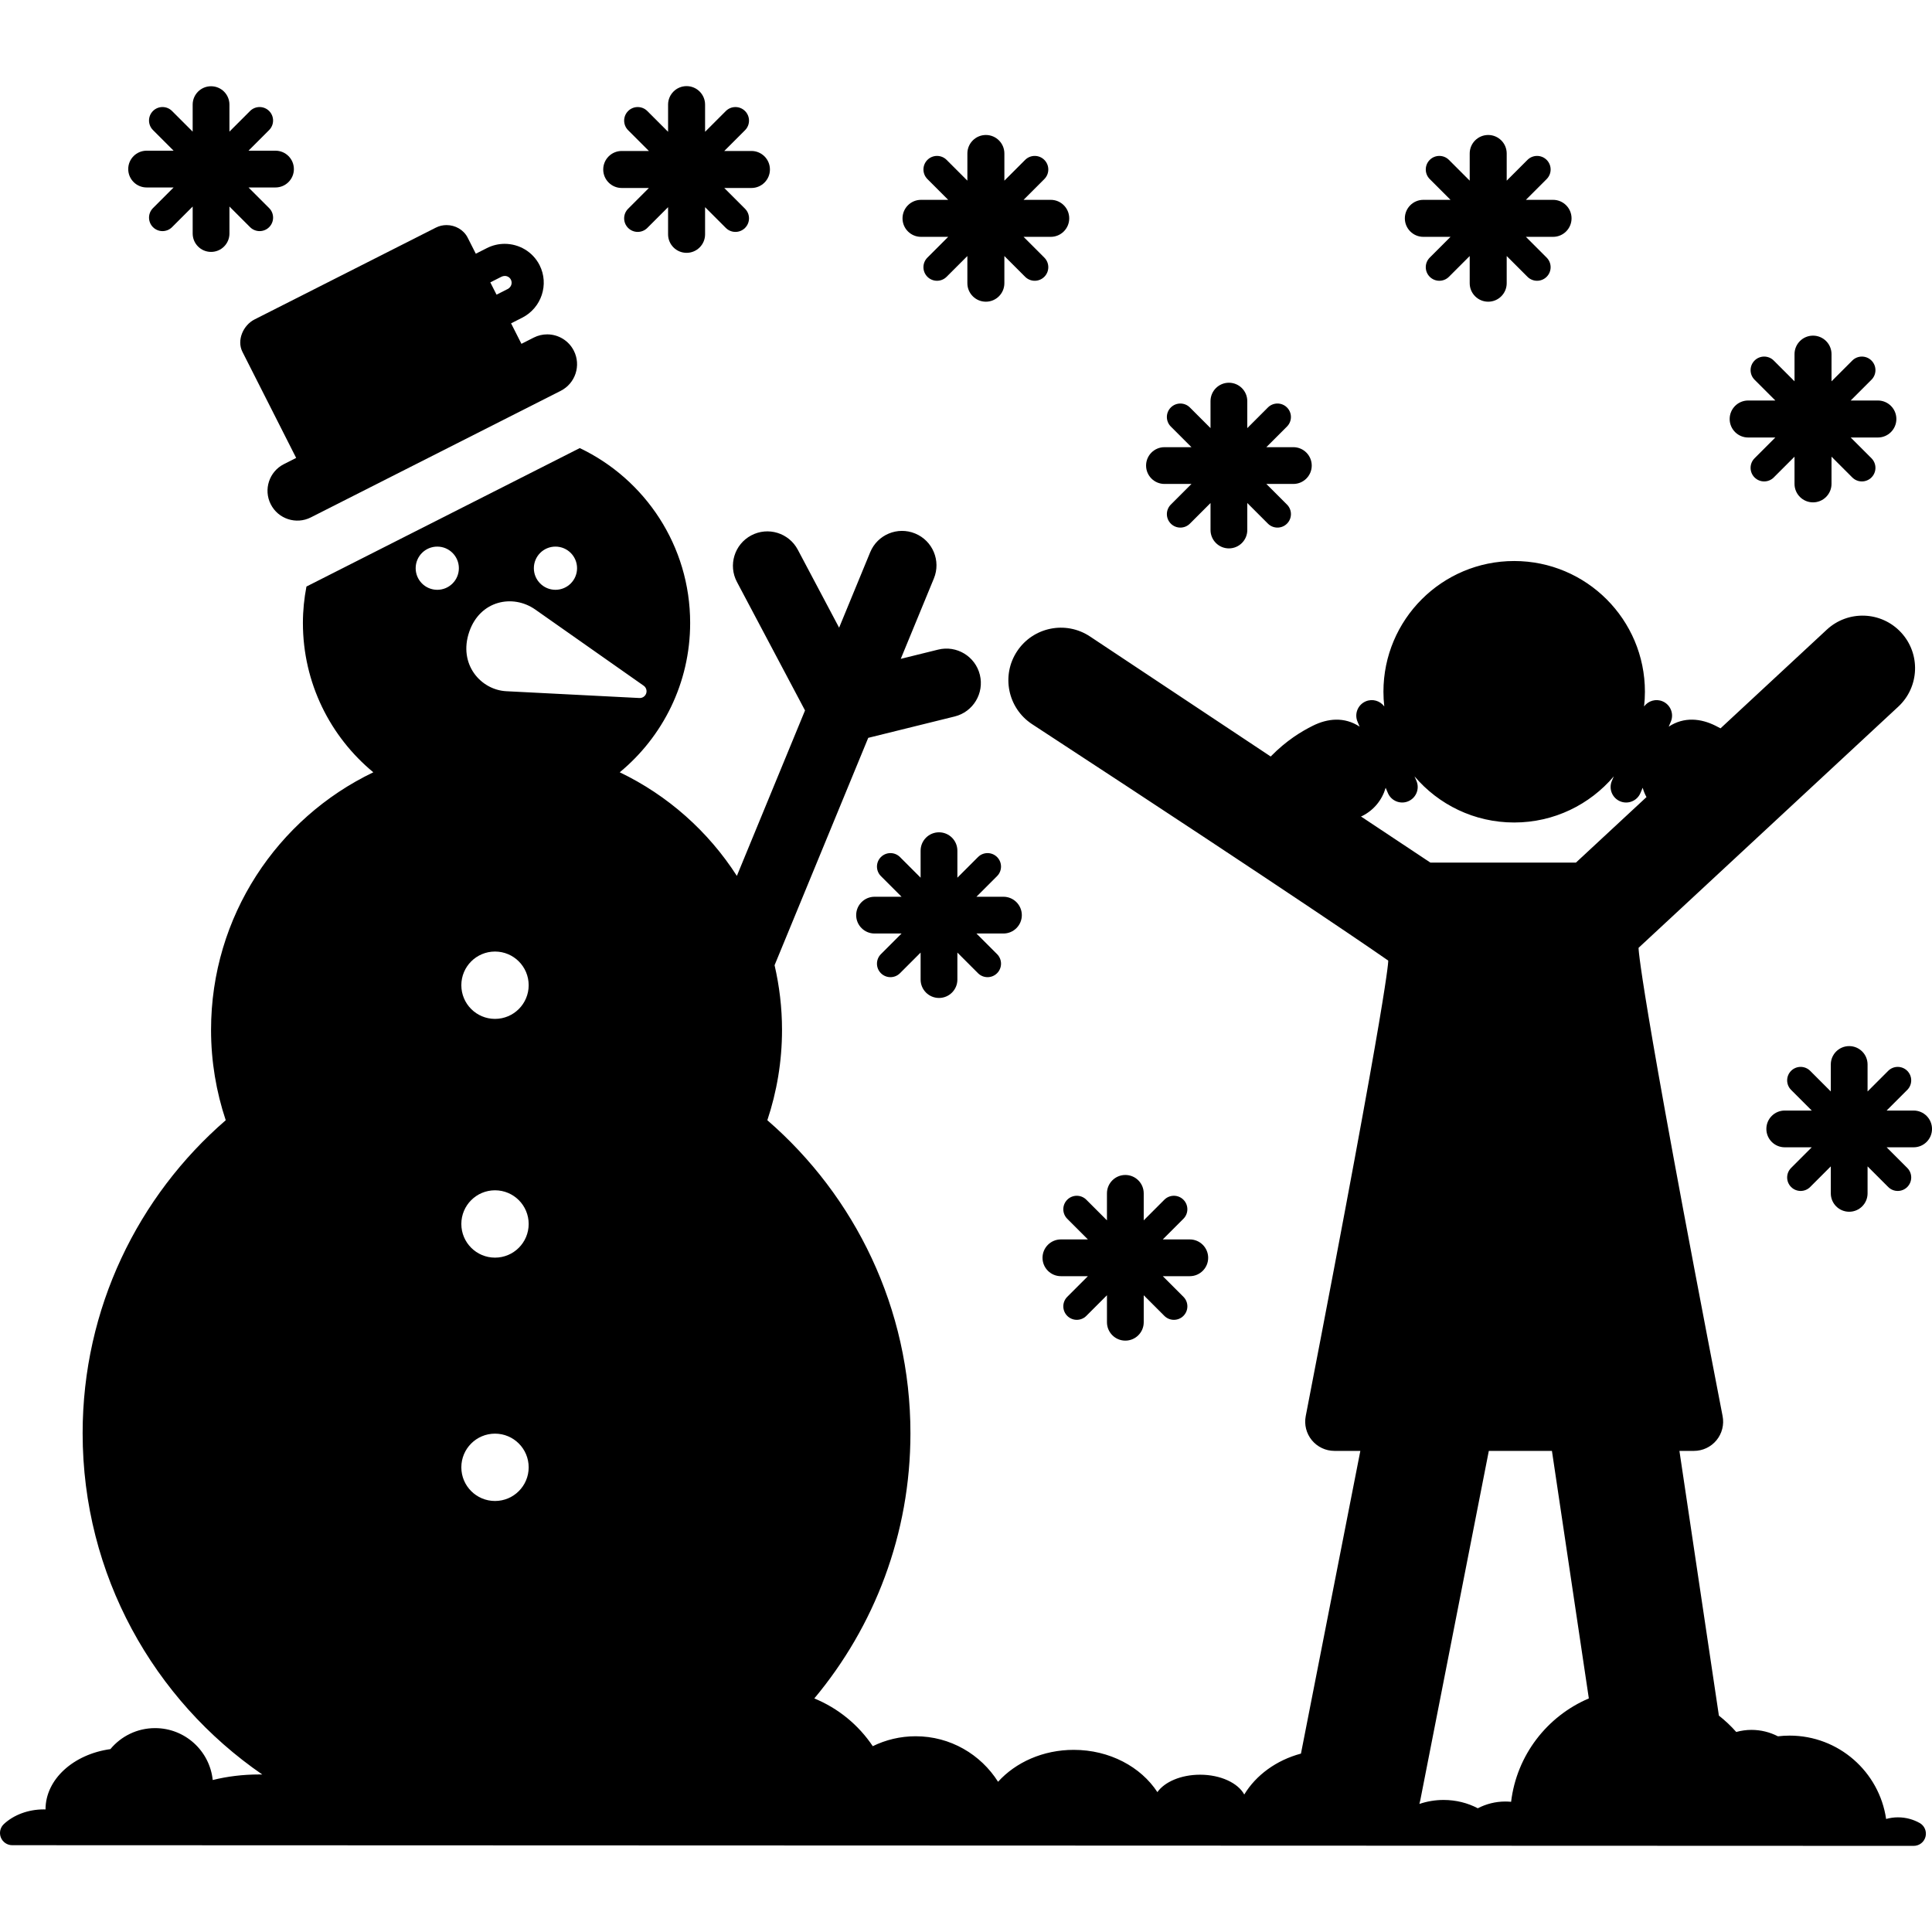 <?xml version="1.0" encoding="iso-8859-1"?>
<!-- Uploaded to: SVG Repo, www.svgrepo.com, Generator: SVG Repo Mixer Tools -->
<svg fill="#000000" height="800px" width="800px" version="1.1" id="Layer_1" xmlns="http://www.w3.org/2000/svg" xmlns:xlink="http://www.w3.org/1999/xlink" 
	 viewBox="0 0 511.998 511.998" xml:space="preserve">
<g>
	<g>
		<path d="M508.737,483.116c-1.705-0.958-3.671-1.505-5.767-1.505c-1.085,0-2.132,0.158-3.13,0.432
			c-1.821-12.494-12.576-22.091-25.576-22.091c-1.048,0-2.081,0.065-3.096,0.186c-2.104-1.082-4.485-1.703-7.013-1.703
			c-1.4,0-2.749,0.203-4.037,0.553c-1.394-1.582-2.933-3.031-4.595-4.333l-10.461-70.156c1.367,0,2.664,0,3.852,0
			c2.31,0,4.5-1.033,5.969-2.816c1.469-1.784,2.064-4.13,1.624-6.398c-22.613-116.752-22.273-124.101-22.273-124.101l68.826-63.909
			c5.636-5.232,5.962-14.041,0.73-19.677c-5.232-5.634-14.042-5.96-19.676-0.728l-28.161,26.149
			c-0.455-0.245-0.898-0.479-1.314-0.686c-3.873-1.935-8.341-2.453-12.414,0.237l0.558-1.309c0.89-2.089-0.083-4.506-2.172-5.395
			c-1.79-0.763-3.812-0.151-4.916,1.351c0.143-1.278,0.223-2.576,0.223-3.893c0-19.135-15.513-34.648-34.648-34.648
			s-34.648,15.513-34.648,34.648c0,1.318,0.08,2.615,0.223,3.893c-1.104-1.503-3.127-2.115-4.916-1.351
			c-2.089,0.89-3.062,3.305-2.172,5.395l0.557,1.309c-4.073-2.688-8.541-2.171-12.414-0.235c-2.941,1.469-6.917,3.821-11.155,8.147
			l-47.891-31.812c-6.407-4.252-15.047-2.51-19.301,3.894c-4.255,6.405-2.511,15.047,3.893,19.301
			c74.335,48.581,94.444,62.698,94.444,62.698s0.754,3.96-21.86,120.723c-0.44,2.267,0.158,4.611,1.626,6.392
			s3.658,2.821,5.967,2.821c2.035,0,4.346,0,6.88,0l-15.739,80.223c-6.518,1.748-11.912,5.696-15.024,10.842
			c-1.651-3.049-6.263-5.249-11.707-5.249c-5.058,0-9.4,1.898-11.315,4.613c-4.37-6.684-12.658-11.199-22.172-11.199
			c-8.146,0-15.39,3.312-20.05,8.458c-4.58-7.241-12.639-12.062-21.841-12.062c-4.078,0-7.934,0.948-11.364,2.63
			c-3.765-5.62-9.154-10.056-15.492-12.653c15.9-19.034,25.474-43.534,25.474-70.276c0-33.139-14.694-62.842-37.922-82.955
			c2.51-7.528,3.89-15.572,3.89-23.942c0-5.898-0.697-11.63-1.973-17.138l24.821-60.253L253,189.873
			c4.893-1.209,7.879-6.157,6.67-11.05c-1.209-4.894-6.161-7.881-11.048-6.67l-9.912,2.45l8.777-21.306
			c1.92-4.66-0.302-9.994-4.962-11.913c-4.661-1.922-9.993,0.301-11.914,4.962l-8.237,19.996l-10.952-20.668
			c-2.361-4.454-7.885-6.151-12.336-3.791c-4.453,2.36-6.15,7.884-3.791,12.337l18.045,34.053l-18.063,43.848
			c-7.572-11.794-18.314-21.357-31.042-27.455c11.398-9.412,18.663-23.65,18.663-39.585c0-20.439-11.953-38.084-29.25-46.334
			L81.21,155.441c-0.598,3.125-0.937,6.341-0.937,9.641c0,15.935,7.264,30.173,18.663,39.585
			c-25.438,12.187-43.006,38.171-43.006,68.262c0,8.371,1.38,16.415,3.89,23.942c-23.228,20.112-37.922,49.817-37.922,82.955
			c0,37.535,18.857,70.66,47.609,90.434c-0.263-0.003-0.525-0.011-0.79-0.011c-4.382,0-8.548,0.53-12.342,1.473
			c-0.809-7.729-7.341-13.754-15.284-13.754c-4.76,0-9.014,2.165-11.834,5.563c-9.77,1.358-17.192,7.985-17.192,15.975l0.001,0.018
			c-0.144-0.003-0.283-0.018-0.428-0.018c-4.247,0-8.046,1.506-10.604,3.881c-0.975,0.906-1.296,2.315-0.81,3.554
			c0.486,1.238,1.681,2.053,3.012,2.054l503.911,0.178c1.471,0,2.758-0.992,3.131-2.415
			C510.651,485.336,510.019,483.838,508.737,483.116z M147.202,144.855c3.161,0,5.725,2.562,5.725,5.725
			c0,3.16-2.562,5.724-5.725,5.724c-3.161,0-5.725-2.564-5.725-5.724C141.478,147.418,144.041,144.855,147.202,144.855z
			 M124.364,167.405v-0.001c2.864-8.301,11.536-10.019,17.446-5.899l28.762,20.209c0.657,0.458,0.93,1.299,0.67,2.056
			c-0.26,0.759-0.992,1.253-1.792,1.211l-35.278-1.802C127.441,182.837,121.378,176.057,124.364,167.405z M115.88,156.304
			c-3.161,0-5.725-2.564-5.725-5.724c0-3.163,2.564-5.725,5.725-5.725c3.161,0,5.725,2.562,5.725,5.725
			C121.605,153.741,119.041,156.304,115.88,156.304z M131.181,397.775c-4.929,0-8.923-3.995-8.923-8.923
			c0-4.927,3.995-8.923,8.923-8.923c4.927,0,8.922,3.995,8.922,8.923C140.104,393.78,136.109,397.775,131.181,397.775z
			 M131.181,333.286c-4.929,0-8.923-3.995-8.923-8.924c0-4.927,3.995-8.922,8.923-8.922c4.927,0,8.922,3.995,8.922,8.922
			C140.104,329.292,136.109,333.286,131.181,333.286z M131.181,270.015c-4.929,0-8.923-3.995-8.923-8.924
			c0-4.927,3.995-8.923,8.923-8.923c4.927,0,8.922,3.996,8.922,8.923C140.104,266.02,136.109,270.015,131.181,270.015z
			 M360.666,216.372c0.112-0.047,0.24-0.081,0.345-0.134c3.148-1.573,5.297-4.339,6.199-7.474l0.599,1.407
			c0.895,2.099,3.319,3.058,5.395,2.172c2.089-0.89,3.062-3.305,2.172-5.396l-0.512-1.201c6.355,7.475,15.822,12.224,26.403,12.224
			s20.048-4.749,26.403-12.224l-0.512,1.203c-0.89,2.091,0.083,4.507,2.172,5.396c2.075,0.885,4.5-0.07,5.395-2.172l0.599-1.407
			c0.247,0.857,0.579,1.686,1.008,2.47l-18.697,17.36h-38.57L360.666,216.372z M400.456,477.495
			c-0.499-0.047-1.002-0.076-1.513-0.076c-2.639,0-5.123,0.651-7.312,1.789c-2.649-1.394-5.75-2.205-9.077-2.205
			c-2.255,0-4.403,0.383-6.385,1.053c-0.003-0.009-0.009-0.017-0.012-0.025c0.08-0.313,0.166-0.625,0.23-0.947l18.164-92.586
			c5.561,0,11.207,0,16.724,0l9.781,65.6C410.011,454.797,401.938,465.13,400.456,477.495z"/>
	</g>
</g>
<g>
	<g>
		<path d="M342.747,118.506h-7.155l5.47-5.47c1.394-1.394,1.394-3.657,0-5.052c-1.394-1.394-3.657-1.394-5.052,0l-5.468,5.47v-7.155
			c0-2.69-2.181-4.87-4.872-4.87c-2.691,0-4.872,2.181-4.872,4.87v7.154l-5.468-5.468c-1.394-1.394-3.657-1.394-5.052,0
			c-1.394,1.396-1.394,3.657,0,5.052l5.47,5.47h-7.155c-2.691,0-4.872,2.181-4.872,4.87c0,2.69,2.183,4.872,4.874,4.872h7.155
			l-5.47,5.47c-1.394,1.394-1.394,3.657,0,5.051c0.697,0.697,1.612,1.046,2.526,1.046s1.828-0.349,2.526-1.046l5.468-5.468v7.154
			c0,2.69,2.181,4.87,4.872,4.87c2.69,0,4.872-2.181,4.872-4.87v-7.155l5.468,5.468c0.697,0.697,1.612,1.046,2.526,1.046
			s1.828-0.349,2.526-1.046c1.394-1.394,1.394-3.657,0-5.051l-5.47-5.47h7.155c2.69,0,4.872-2.181,4.872-4.871
			C347.619,120.687,345.438,118.506,342.747,118.506z"/>
	</g>
</g>
<g>
	<g>
		<path d="M278.454,52.96h-7.2l5.503-5.503c1.404-1.404,1.404-3.68,0-5.085c-1.403-1.402-3.68-1.402-5.084,0l-5.504,5.504v-7.2
			c0-2.707-2.195-4.903-4.902-4.903c-2.706,0-4.902,2.195-4.902,4.903v7.2l-5.504-5.504c-1.403-1.402-3.68-1.402-5.084,0
			c-1.404,1.404-1.404,3.68,0,5.085l5.503,5.503h-7.2c-2.707,0-4.902,2.195-4.902,4.903c-0.002,2.707,2.192,4.903,4.899,4.903h7.2
			l-5.503,5.503c-1.405,1.404-1.405,3.68,0,5.085c0.702,0.701,1.622,1.052,2.542,1.052s1.841-0.351,2.542-1.052l5.504-5.504v7.2
			c0,2.707,2.194,4.903,4.902,4.903s4.902-2.195,4.902-4.903v-7.2l5.504,5.504c0.702,0.701,1.622,1.052,2.542,1.052
			s1.841-0.351,2.542-1.052c1.404-1.404,1.404-3.68,0-5.085l-5.503-5.503h7.2c2.707,0,4.902-2.195,4.902-4.903
			C283.355,55.156,281.161,52.96,278.454,52.96z"/>
	</g>
</g>
<g>
	<g>
		<path d="M411.575,52.96h-7.2l5.503-5.503c1.404-1.404,1.404-3.68,0-5.085c-1.403-1.402-3.68-1.402-5.084,0l-5.504,5.504v-7.2
			c0-2.707-2.194-4.903-4.902-4.903s-4.902,2.195-4.902,4.903v7.2l-5.504-5.504c-1.403-1.402-3.68-1.402-5.084,0
			c-1.404,1.404-1.404,3.68,0,5.085l5.503,5.503h-7.2c-2.707,0-4.902,2.195-4.902,4.903c-0.001,2.707,2.194,4.903,4.901,4.903h7.2
			l-5.503,5.503c-1.404,1.404-1.404,3.68,0,5.085c0.702,0.701,1.622,1.052,2.542,1.052s1.841-0.351,2.542-1.052l5.504-5.504v7.2
			c0,2.707,2.194,4.903,4.902,4.903s4.902-2.195,4.902-4.903v-7.2l5.504,5.504c0.702,0.701,1.622,1.052,2.541,1.052
			c0.92,0,1.841-0.351,2.542-1.052c1.404-1.404,1.404-3.68,0-5.085l-5.503-5.503h7.2c2.707,0,4.902-2.195,4.902-4.903
			C416.476,55.156,414.282,52.96,411.575,52.96z"/>
	</g>
</g>
<g>
	<g>
		<path d="M199.138,40.011h-7.2l5.503-5.503c1.404-1.404,1.404-3.68,0-5.085c-1.403-1.402-3.68-1.402-5.084,0l-5.504,5.504v-7.2
			c0-2.707-2.194-4.903-4.902-4.903s-4.902,2.195-4.902,4.903v7.2l-5.504-5.504c-1.403-1.402-3.68-1.402-5.084,0
			c-1.404,1.404-1.404,3.68,0,5.085l5.503,5.503h-7.2c-2.707,0-4.902,2.195-4.902,4.903c0,2.707,2.194,4.903,4.901,4.903h7.2
			l-5.503,5.503c-1.404,1.404-1.404,3.68,0,5.085c0.702,0.701,1.622,1.052,2.542,1.052s1.841-0.35,2.542-1.052l5.504-5.504v7.2
			c0,2.707,2.194,4.903,4.902,4.903s4.902-2.195,4.902-4.903v-7.2l5.504,5.504c0.702,0.701,1.622,1.052,2.542,1.052
			c0.92,0,1.841-0.35,2.541-1.052c1.404-1.404,1.404-3.68,0-5.085l-5.503-5.503h7.2c2.707,0,4.902-2.195,4.902-4.903
			C204.04,42.207,201.844,40.011,199.138,40.011z"/>
	</g>
</g>
<g>
	<g>
		<path d="M497.655,106.136h-7.2l5.503-5.503c1.404-1.404,1.404-3.68,0-5.085c-1.403-1.402-3.68-1.402-5.084,0l-5.504,5.504v-7.201
			c0-2.707-2.194-4.903-4.902-4.903s-4.902,2.195-4.902,4.903v7.201l-5.504-5.504c-1.403-1.402-3.68-1.402-5.084,0
			c-1.404,1.404-1.404,3.68,0,5.085l5.503,5.503h-7.2c-2.707,0-4.902,2.195-4.902,4.903c-0.001,2.707,2.194,4.903,4.901,4.903h7.2
			l-5.503,5.503c-1.404,1.403-1.404,3.68,0,5.085c0.702,0.701,1.622,1.052,2.541,1.052c0.92,0,1.841-0.351,2.542-1.052l5.504-5.504
			v7.201c0,2.706,2.194,4.903,4.902,4.903s4.902-2.195,4.902-4.903v-7.201l5.504,5.504c0.702,0.701,1.622,1.052,2.542,1.052
			c0.92,0,1.841-0.351,2.542-1.052c1.404-1.404,1.404-3.68,0-5.085l-5.503-5.503h7.2c2.707,0,4.902-2.195,4.902-4.903
			C502.557,108.332,500.362,106.136,497.655,106.136z"/>
	</g>
</g>
<g>
	<g>
		<path d="M265.919,237.648h-7.155l5.47-5.47c1.394-1.394,1.394-3.657,0-5.051c-1.394-1.394-3.657-1.394-5.052,0l-5.468,5.468
			v-7.154c0-2.69-2.181-4.87-4.872-4.87c-2.691,0-4.872,2.181-4.872,4.87v7.154l-5.468-5.468c-1.394-1.394-3.657-1.394-5.052,0
			c-1.394,1.394-1.394,3.657,0,5.051l5.47,5.47h-7.155c-2.69,0-4.872,2.181-4.872,4.87s2.181,4.87,4.872,4.87h7.155l-5.47,5.47
			c-1.394,1.394-1.394,3.657,0,5.052c0.697,0.697,1.612,1.046,2.526,1.046s1.828-0.349,2.526-1.046l5.468-5.468v7.155
			c0,2.69,2.181,4.87,4.872,4.87c2.691,0,4.872-2.181,4.872-4.87v-7.155l5.468,5.468c0.697,0.697,1.612,1.046,2.526,1.046
			s1.828-0.349,2.526-1.046c1.394-1.394,1.394-3.657,0-5.052l-5.47-5.47h7.155c2.693,0,4.874-2.182,4.874-4.87
			C270.791,239.829,268.61,237.648,265.919,237.648z"/>
	</g>
</g>
<g>
	<g>
		<path d="M507.128,294.305h-7.155l5.47-5.47c1.394-1.394,1.394-3.657,0-5.052c-1.394-1.394-3.657-1.394-5.052,0l-5.468,5.468
			v-7.154c0-2.69-2.181-4.87-4.872-4.87c-2.69,0-4.872,2.181-4.872,4.87v7.155l-5.468-5.47c-1.394-1.394-3.657-1.394-5.052,0
			c-1.394,1.396-1.394,3.657,0,5.052l5.47,5.47h-7.155c-2.69,0-4.872,2.181-4.872,4.87c0,2.69,2.181,4.87,4.872,4.87h7.155
			l-5.47,5.47c-1.394,1.394-1.394,3.657,0,5.051c0.697,0.697,1.612,1.046,2.526,1.046s1.828-0.349,2.526-1.046l5.468-5.468v7.155
			c0,2.69,2.181,4.87,4.872,4.87s4.872-2.181,4.872-4.87v-7.154l5.468,5.468c0.697,0.697,1.612,1.046,2.526,1.046
			s1.828-0.349,2.526-1.046c1.394-1.394,1.394-3.657,0-5.051l-5.47-5.47h7.155c2.691,0,4.872-2.181,4.872-4.87
			C511.998,296.487,509.819,294.305,507.128,294.305z"/>
	</g>
</g>
<g>
	<g>
		<path d="M315.301,328.459h-7.155l5.47-5.47c1.394-1.394,1.394-3.657,0-5.052c-1.394-1.394-3.657-1.394-5.052,0l-5.468,5.468
			v-7.154c0-2.69-2.181-4.871-4.872-4.871s-4.872,2.181-4.872,4.871v7.154l-5.468-5.468c-1.394-1.394-3.657-1.394-5.051,0
			c-1.394,1.396-1.394,3.657,0,5.052l5.47,5.47h-7.155c-2.69,0-4.871,2.181-4.871,4.87c0,2.69,2.181,4.87,4.872,4.87h7.155
			l-5.47,5.47c-1.394,1.394-1.394,3.657,0,5.051c0.697,0.697,1.612,1.046,2.526,1.046s1.828-0.349,2.526-1.046l5.468-5.468v7.155
			c0,2.69,2.181,4.87,4.872,4.87s4.872-2.181,4.872-4.87v-7.155l5.468,5.468c0.697,0.697,1.612,1.046,2.526,1.046
			s1.828-0.349,2.526-1.046c1.394-1.394,1.394-3.657,0-5.051l-5.47-5.47h7.155c2.69,0,4.872-2.181,4.872-4.87
			C320.173,330.64,317.992,328.459,315.301,328.459z"/>
	</g>
</g>
<g>
	<g>
		<path d="M73.007,39.936h-7.155l5.47-5.47c1.394-1.394,1.394-3.657,0-5.052c-1.394-1.394-3.657-1.394-5.052,0l-5.468,5.468v-7.154
			c0-2.69-2.181-4.87-4.872-4.87c-2.691,0-4.872,2.181-4.872,4.87v7.154l-5.468-5.468c-1.394-1.394-3.657-1.394-5.052,0
			c-1.394,1.394-1.394,3.657,0,5.052l5.47,5.47h-7.155c-2.69,0-4.872,2.181-4.872,4.871c0,2.69,2.183,4.872,4.874,4.872h7.155
			l-5.47,5.47c-1.394,1.394-1.394,3.657,0,5.051c0.697,0.697,1.612,1.046,2.526,1.046s1.828-0.349,2.526-1.046l5.468-5.468v7.155
			c0,2.69,2.181,4.87,4.872,4.87c2.691,0,4.872-2.181,4.872-4.87v-7.156l5.468,5.468c0.697,0.697,1.612,1.046,2.526,1.046
			s1.828-0.349,2.526-1.046c1.394-1.394,1.394-3.657,0-5.051l-5.47-5.47h7.155c2.69,0,4.872-2.181,4.872-4.87
			C77.879,42.116,75.698,39.936,73.007,39.936z"/>
	</g>
</g>
<g>
	<g>
		<path d="M152.072,92.948c-1.393-2.751-4.176-4.337-7.061-4.337c-1.203,0-2.422,0.276-3.568,0.856l-3.256,1.65l-2.749-5.427
			l2.935-1.487c5.124-2.595,7.196-8.846,4.62-13.933c-1.815-3.584-5.462-5.65-9.25-5.65c-1.589,0-3.202,0.363-4.715,1.13
			l-2.935,1.487l-2.151-4.247c-1.078-2.126-3.314-3.339-5.599-3.339c-0.965,0-1.938,0.215-2.835,0.672L67.446,84.662
			c-3.024,1.532-4.739,5.539-3.207,8.564l14.247,28.126l-3.256,1.65c-3.897,1.975-5.456,6.732-3.482,10.629
			c1.973,3.897,6.732,5.456,10.629,3.482l66.213-33.537C152.487,101.603,154.046,96.844,152.072,92.948z M134.523,76.603
			l-2.934,1.486l-1.65-3.256l2.935-1.486c0.292-0.148,0.6-0.219,0.898-0.219c0.672,0,1.301,0.356,1.621,0.988
			C135.855,75.029,135.473,76.121,134.523,76.603z"/>
	</g>
</g>
</svg>